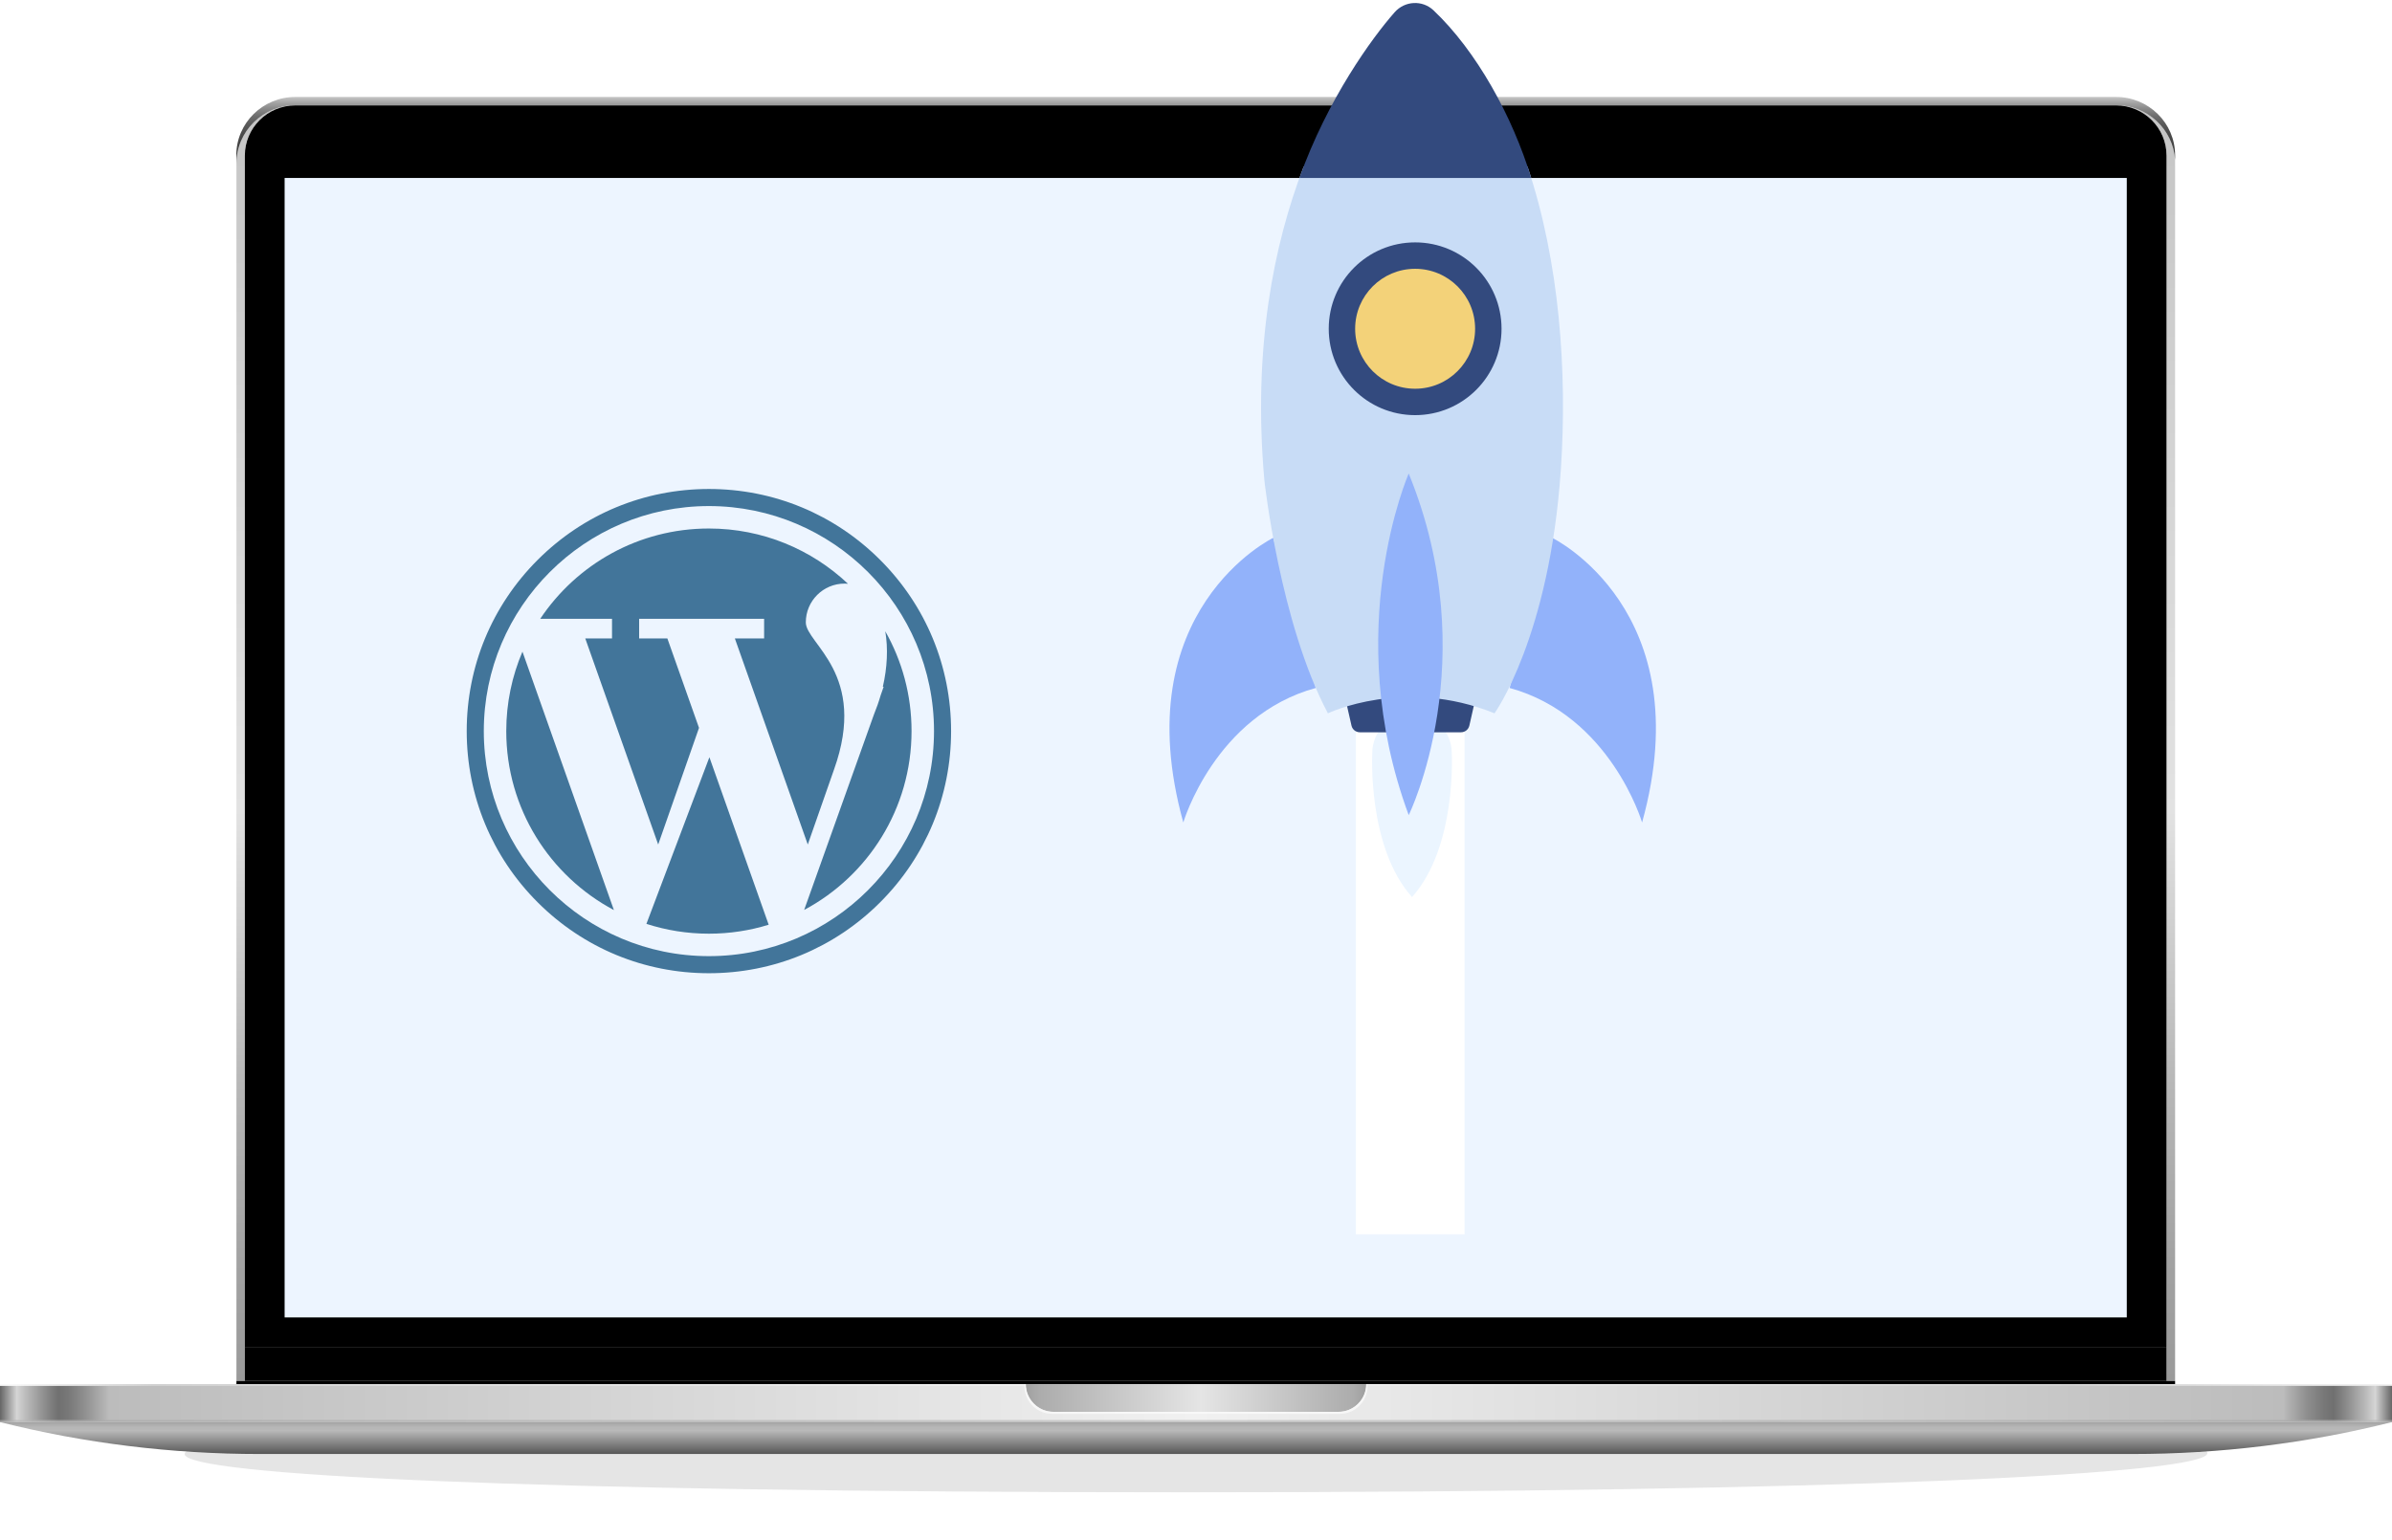 <?xml version="1.0" encoding="UTF-8"?> <svg xmlns="http://www.w3.org/2000/svg" xmlns:xlink="http://www.w3.org/1999/xlink" version="1.1" id="Layer_1" x="0px" y="0px" width="800px" height="515.34px" viewBox="0 0 800 515.34" xml:space="preserve"> <style> #smokeopacity { -webkit-animation: smokeopacity 1s linear both 1 1s; animation: smokeopacity 1s linear both 1 1s; opacity: 0; } -webkit-keyframes smokeopacity { 0% { opacity: 0; } 50% { opacity: 0.5; } 100% { opacity: 1; } } @-webkit-keyframes smokeopacity { 0% { opacity: 0; } 50% { opacity: 0.5; } 100% { opacity: 1; } } @keyframes smokeopacity { 0% { opacity: 0; } 50% { opacity: 0.5; } 100% { opacity: 1; } } #smoke { -webkit-transform: translate3d(0,0,0); transform: translate3d(0,0,0); -webkit-backface-visibility: hidden; backface-visibility: hidden; -webkit-perspective: 1000px; perspective: 1000px; -webkit-animation: shake 10s linear both infinite 1s; animation: shake 10s linear both infinite 1s; } @-webkit-keyframes shake { 10%, 90% { -webkit-transform: translate3d(0px,0,0); transform: translate3d(0px,0,0); } 20%, 80% { -webkit-transform: translate3d(2px,0,0); transform: translate3d(2px,0,0); } 30%, 50%, 70% { -webkit-transform: translate3d(-6px,0,0); transform: translate3d(-6px,0,0); } 40%, 60% { -webkit-transform: translate3d(6px,0,0); transform: translate3d(6px,0,0); } } @keyframes shake { 10%, 90% { -webkit-transform: translate3d(0px,0,0); transform: translate3d(0px,0,0); } 20%, 80% { -webkit-transform: translate3d(2px,0,0); transform: translate3d(2px,0,0); } 30%, 50%, 70% { -webkit-transform: translate3d(-6px,0,0); transform: translate3d(-6px,0,0); } 40%, 60% { -webkit-transform: translate3d(6px,0,0); transform: translate3d(6px,0,0); } } #rocket { -ms-transform: translateY(0) scale(1); -webkit-transform: translateY(0) scale(1); transform: translateY(0) scale(1); -webkit-transform-origin: 500px 100%; -ms-transform-origin: 500px 100%; transform-origin: 500px 100%; -webkit-animation: smallrocket 2s linear; animation: smallrocket 2s linear; } @-webkit-keyframes smallrocket { 0% { -ms-transform: translateY(40%) scale(0); -webkit-transform: translateY(40%) scale(0); transform: translateY(40%) scale(0); opacity: 1; } 20% { -ms-transform: translateY(30%) scale(1); -webkit-transform: translateY(5%) scale(1); transform: translateY(5%) scale(1); opacity: 1; } 50% { -ms-transform: translateY(5%) scale(1); -webkit-transform: translateY(5%) scale(1); transform: translateY(5%) scale(1); opacity: 1; } 100% { -ms-transform: translateY(0) scale(1); -webkit-transform: translateY(0) scale(1); transform: translateY(0) scale(1); } } @keyframes smallrocket { 0% { -ms-transform: translateY(40%) scale(0); -webkit-transform: translateY(40%) scale(0); transform: translateY(40%) scale(0); opacity: 0; } 20% { -ms-transform: translateY(30%) scale(0.5); -webkit-transform: translateY(30%) scale(0.5); transform: translateY(30%) scale(0.5); opacity: 0; } 50% { -ms-transform: translateY(10%) scale(0.6); -webkit-transform: translateY(10%) scale(0.6); transform: translateY(10%) scale(0.6); opacity: 0; } 75% { -ms-transform: translateY(7%) scale(0.8); -webkit-transform: translateY(7%) scale(0.8); transform: translateY(7%) scale(0.8); opacity: 1; } 100% { -ms-transform: translateY(0) scale(1); -webkit-transform: translateY(0) scale(1); transform: translateY(0) scale(1); -webkit-transform-origin: center; transform-origin: center; } } #shake-rckt { -webkit-animation: rcktshake 1.2s linear infinite 1s; animation: rcktshake 1.2s linear infinite 1s; } @-webkit-keyframes rcktshake { 0% { -webkit-transform: translate(0px, 0px); } 10% { -webkit-transform: translate(-0.5px, 0px); } 20% { -webkit-transform: translate(0px, 0px); } 30% { -webkit-transform: translate(0.5px, 0px); } 40% { -webkit-transform: translate(0px, 0px); } 50% { -webkit-transform: translate(-0.5px, 0px); } 60% { -webkit-transform: translate(0px, 0px); } 70% { -webkit-transform: translate(0.5px, 0px); } 80% { -webkit-transform: translate(0px, 0px); } 90% { -webkit-transform: translate(-0.5px, 0px); } 100% { -webkit-transform: translate(0px, 0px); } } @keyframes rcktshake { 0% { -webkit-transform: translate(0px, 0px); } 10% { -webkit-transform: translate(-0.5px, 0px); } 20% { -webkit-transform: translate(0px, 0px); } 30% { -webkit-transform: translate(0.5px, 0px); } 40% { -webkit-transform: translate(0px, 0px); } 50% { -webkit-transform: translate(-0.5px, 0px); } 60% { -webkit-transform: translate(0px, 0px); } 70% { -webkit-transform: translate(0.5px, 0px); } 80% { -webkit-transform: translate(0px, 0px); } 90% { -webkit-transform: translate(-0.5px, 0px); } 100% { -webkit-transform: translate(0px, 0px); } } #star { opacity: 0; margin:30px 0 0 0; -webkit-transform-origin: center; -ms-transform-origin: center; transform-origin: center; -webkit-animation: glow 3s linear infinite 2s; animation: glow 3s linear infinite 2s; } @-webkit-keyframes glow { 0% { -ms-transform: translateY(56px); -webkit-transform: translateY(56px); transform: translateY(56px); opacity: 1; } 100% { -ms-transform: translateY(40%); -webkit-transform: translateY(40%); transform: translateY(40%); opacity: 0; } } @keyframes glow { 0% { -ms-transform: translateY(56px); -webkit-transform: translateY(56px); transform: translateY(56px); opacity: 1; } 100% { -ms-transform: translateY(40%); -webkit-transform: translateY(40%); transform: translateY(40%); opacity: 0; } } .clouds path:first-child { -webkit-transform-origin: center; -ms-transform-origin: center; transform-origin: center; -webkit-animation: cloudslide 10s infinite linear 2s; animation: cloudslide 10s infinite linear 2s; opacity: 0; } @-webkit-keyframes cloudslide { 0% { -ms-transform: translateX(0); -webkit-transform: translateX(0); transform: translateX(0); opacity: 1; } 50% { -ms-transform: translateX(240px); -webkit-transform: translateX(-240px); transform: translateX(240px); opacity: 1; } 75% { -ms-transform: translateX(300px); -webkit-transform: translateX(300px); transform: translateX(300px); opacity: 0; } 100% { -ms-transform: translateX(0); -webkit-transform: translateX(0); transform: translateX(0); opacity: 0; } } @keyframes cloudslide { 0% { -ms-transform: translateX(0); -webkit-transform: translateX(0); transform: translateX(0); opacity: 1; } 50% { -ms-transform: translateX(240px); -webkit-transform: translateX(-240px); transform: translateX(240px); opacity: 1; } 75% { -ms-transform: translateX(300px); -webkit-transform: translateX(300px); transform: translateX(300px); opacity: 0; } 100% { -ms-transform: translateX(0); -webkit-transform: translateX(0); transform: translateX(0); opacity: 0; } } .clouds path:nth-child(2) { -webkit-animation: scndcloud 20s infinite linear 5s; animation: scndcloud 20s infinite linear 5s; opacity: 0; } @-webkit-keyframes scndcloud { 0% { -ms-transform: translate(0, 50px); -webkit-transform: translate(0, 50px); transform: translate(0, 50px); opacity: 0; } 25% { -ms-transform: translate(-225px, 50px); -webkit-transform: translate(-225px, 50px); transform: translate(-225px, 50px); opacity: 1; } 50% { -ms-transform: translate(-400px, 50px); -webkit-transform: translate(-400px, 50px); transform: translate(-400px, 50px); opacity: 1 } 75% { -ms-transform: translate(-480px, 50px); -webkit-transform: translate(-480px, 50px); transform: translate(-480px, 50px); opacity: 0; } 100% { -ms-transform: translate(0, 50px); -webkit-transform: translate(0, 50px); transform: translate(0, 50px); opacity: 0; } } @keyframes scndcloud { 0% { -ms-transform: translate(0, 50px); -webkit-transform: translate(0, 50px); transform: translate(0, 50px); opacity: 0; } 25% { -ms-transform: translate(-225px, 50px); -webkit-transform: translate(-225px, 50px); transform: translate(-225px, 50px); opacity: 1; } 50% { -ms-transform: translate(-400px, 50px); -webkit-transform: translate(-400px, 50px); transform: translate(-400px, 50px); opacity: 1; } 75% { -ms-transform: translate(-480px, 50px); -webkit-transform: translate(-480px, 50px); transform: translate(-480px, 50px); opacity: 0; } 100% { -ms-transform: translate(0, 50px); -webkit-transform: translate(0, 50px); transform: translate(0, 50px); opacity: 0; } } .clouds path:nth-child(3) { -webkit-animation: trdcld 20s infinite linear 1s; animation: trdcld 20s infinite linear 1s; opacity: 0; } @-webkit-keyframes trdcld { 0% { -ms-transform: translateX(0); -webkit-transform: translateX(0); transform: translateX(0); opacity: 0; } 50% { -ms-transform: translateX(-420px); -webkit-transform: translateX(-420px); transform: translateX(-420px); opacity: 1; } 75% { -ms-transform: translateX(-480px); -webkit-transform: translateX(-480px); transform: translateX(-480px); opacity: 0; } 100% { -ms-transform: translateX(0); -webkit-transform: translateX(0); transform: translateX(0); opacity: 0; } } @keyframes trdcld { 0% { -ms-transform: translateX(0); -webkit-transform: translateX(0); transform: translateX(0); opacity: 1; } 50% { -ms-transform: translateX(-420px); -webkit-transform: translateX(-420px); transform: translateX(-420px); opacity: 1; } 75% { -ms-transform: translateX(-480px); -webkit-transform: translateX(-480px); transform: translateX(-480px); opacity: 0; } 100% { -ms-transform: translateX(0); -webkit-transform: translateX(0); transform: translateX(0); opacity: 0; } } </style> <g> <g> <defs> <filter id="Adobe_OpacityMaskFilter" x="61.736" y="473.604" width="676.528" height="25.637"> <feFlood style="flood-color:white;flood-opacity:1" result="back"></feFlood> <feBlend in="SourceGraphic" in2="back" mode="normal"></feBlend> </filter> </defs> <mask maskUnits="userSpaceOnUse" x="61.736" y="473.604" width="676.528" height="25.637" id="SVGID_1_"> <g filter="url(#Adobe_OpacityMaskFilter)"> <defs> <filter id="Adobe_OpacityMaskFilter_1_" x="61.736" y="473.604" width="676.528" height="25.637"> <feFlood style="flood-color:white;flood-opacity:1" result="back"></feFlood> <feBlend in="SourceGraphic" in2="back" mode="normal"></feBlend> </filter> </defs> <mask maskUnits="userSpaceOnUse" x="61.736" y="473.604" width="676.528" height="25.637" id="SVGID_1_"></mask> <radialGradient id="SVGID_2_" cx="820.91" cy="-23352.012" r="172.124" gradientTransform="matrix(2.151 0 0 0.069 -1365.365 2097.711)" gradientUnits="userSpaceOnUse"> <stop offset="0" style="stop-color:#FFFFFF"></stop> <stop offset="0.085" style="stop-color:#F5F5F5"></stop> <stop offset="0.229" style="stop-color:#DBDBDB"></stop> <stop offset="0.414" style="stop-color:#AFAFAF"></stop> <stop offset="0.633" style="stop-color:#747474"></stop> <stop offset="0.878" style="stop-color:#282828"></stop> <stop offset="1" style="stop-color:#000000"></stop> </radialGradient> <path mask="url(#SVGID_1_)" fill="url(#SVGID_2_)" d="M738.264,486.129c0,7.081-121.11,13.111-341.669,13.111 c-220.56,0-334.858-5.732-334.858-12.813c0-7.081,114.299-12.824,334.858-12.824 C617.153,473.604,738.264,479.05,738.264,486.129z"></path> </g> </mask> <radialGradient id="SVGID_3_" cx="820.91" cy="-23352.012" r="172.124" gradientTransform="matrix(2.151 0 0 0.069 -1365.365 2097.711)" gradientUnits="userSpaceOnUse"> <stop offset="0" style="stop-color:#000000"></stop> <stop offset="1" style="stop-color:#000000"></stop> </radialGradient> <path opacity="0.1" fill="url(#SVGID_3_)" d="M738.264,486.129c0,7.081-121.11,13.111-341.669,13.111 c-220.56,0-334.858-5.732-334.858-12.813c0-7.081,114.299-12.824,334.858-12.824C617.153,473.604,738.264,479.05,738.264,486.129z "></path> <g> <g> <g> <linearGradient id="SVGID_4_" gradientUnits="userSpaceOnUse" x1="403.266" y1="462.001" x2="403.266" y2="35.219"> <stop offset="0" style="stop-color:#9A9A9A"></stop> <stop offset="0.094" style="stop-color:#A2A2A2"></stop> <stop offset="0.238" style="stop-color:#B8B8B8"></stop> <stop offset="0.415" style="stop-color:#DBDBDB"></stop> <stop offset="0.447" style="stop-color:#E2E2E2"></stop> <stop offset="1" style="stop-color:#C5C5C5"></stop> </linearGradient> <path fill="url(#SVGID_4_)" d="M707.737,35.219H98.832c-10.911,0-19.756,8.725-19.756,19.488v407.294h2.82V51.917 c0-0.861,0.068-1.709,0.198-2.533c0.041-0.276,0.091-0.548,0.147-0.819c0.056-0.271,0.117-0.539,0.189-0.803 c0.071-0.269,0.146-0.534,0.227-0.791c0.704-2.222,1.862-4.236,3.367-5.952c0.172-0.203,0.356-0.398,0.542-0.588 c0.092-0.097,0.188-0.192,0.287-0.289c0.86-0.848,1.813-1.608,2.837-2.257c0.349-0.216,0.697-0.422,1.058-0.612 c0.356-0.195,0.723-0.375,1.097-0.54c0,0,0-0.003,0.004-0.003c0.247-0.11,0.503-0.209,0.753-0.311c0,0,0-0.003,0.003-0.003 c1.915-0.743,4.008-1.155,6.187-1.155h608.906c2.905,0,5.655,0.729,8.05,2.013c0.355,0.189,0.709,0.396,1.047,0.612 c0.461,0.289,0.896,0.6,1.33,0.928c0.003,0.004,0.003,0.004,0.003,0.004c0.204,0.163,0.416,0.334,0.621,0.504 c0.004,0,0.004,0,0.004,0.004c0.31,0.266,0.6,0.536,0.891,0.817c0.099,0.097,0.189,0.192,0.274,0.289 c0.191,0.19,0.376,0.386,0.554,0.588c2.562,2.921,4.116,6.736,4.116,10.898v410.084h2.87V53.481 C726.817,43.289,718.235,35.219,707.737,35.219z"></path> <linearGradient id="SVGID_5_" gradientUnits="userSpaceOnUse" x1="403.246" y1="54.706" x2="403.246" y2="32.432"> <stop offset="0" style="stop-color:#404040"></stop> <stop offset="0.281" style="stop-color:#434343"></stop> <stop offset="0.448" style="stop-color:#4B4B4B"></stop> <stop offset="0.587" style="stop-color:#595959"></stop> <stop offset="0.709" style="stop-color:#6D6D6D"></stop> <stop offset="0.82" style="stop-color:#888888"></stop> <stop offset="0.922" style="stop-color:#A7A7A7"></stop> <stop offset="1" style="stop-color:#C5C5C5"></stop> </linearGradient> <path fill="url(#SVGID_5_)" d="M79.034,51.92c0-10.76,8.846-19.488,19.756-19.488h608.906c10.911,0,19.76,8.729,19.76,19.488 v1.56c-0.639-10.191-9.221-18.261-19.719-18.261H98.832c-10.911,0-19.756,8.725-19.756,19.488L79.034,51.92z"></path> <g> <rect x="81.895" y="450.603" width="642.691" height="11.398"></rect> <path d="M724.586,52.012v398.591H81.894V52.012c0-9.237,7.581-16.754,16.896-16.754h608.906 C717.01,35.258,724.586,42.774,724.586,52.012z"></path> <polygon points="727.456,462.001 727.456,463.048 724.586,463.048 724.586,463.044 81.895,463.044 81.895,463.048 79.075,463.048 79.075,462.001 "></polygon> </g> </g> <g> <g> <g> <linearGradient id="SVGID_6_" gradientUnits="userSpaceOnUse" x1="0" y1="469.702" x2="400" y2="469.702"> <stop offset="0" style="stop-color:#929292"></stop> <stop offset="0.014" style="stop-color:#C1C1C1"></stop> <stop offset="0.027" style="stop-color:#B2B2B2"></stop> <stop offset="0.049" style="stop-color:#9C9C9C"></stop> <stop offset="0.071" style="stop-color:#A4A4A4"></stop> <stop offset="0.091" style="stop-color:#AFAFAF"></stop> <stop offset="1" style="stop-color:#CFCFCF"></stop> </linearGradient> <rect y="463.648" fill="url(#SVGID_6_)" width="400" height="12.107"></rect> <linearGradient id="SVGID_7_" gradientUnits="userSpaceOnUse" x1="0" y1="463.348" x2="800" y2="463.348"> <stop offset="0.005" style="stop-color:#F8F8F8"></stop> <stop offset="0.064" style="stop-color:#D0D0D0"></stop> <stop offset="0.502" style="stop-color:#F8F8F8"></stop> <stop offset="0.866" style="stop-color:#D0D0D0"></stop> <stop offset="0.875" style="stop-color:#D3D3D3"></stop> <stop offset="0.951" style="stop-color:#E9E9E9"></stop> <stop offset="1" style="stop-color:#F1F1F1"></stop> </linearGradient> <rect y="463.048" fill="url(#SVGID_7_)" width="800" height="0.601"></rect> <linearGradient id="SVGID_8_" gradientUnits="userSpaceOnUse" x1="400" y1="469.702" x2="800" y2="469.702"> <stop offset="0" style="stop-color:#CFCFCF"></stop> <stop offset="0.909" style="stop-color:#AFAFAF"></stop> <stop offset="0.928" style="stop-color:#A4A4A4"></stop> <stop offset="0.951" style="stop-color:#9C9C9C"></stop> <stop offset="0.973" style="stop-color:#B2B2B2"></stop> <stop offset="0.986" style="stop-color:#C1C1C1"></stop> <stop offset="1" style="stop-color:#929292"></stop> </linearGradient> <rect x="400" y="463.648" fill="url(#SVGID_8_)" width="400" height="12.107"></rect> </g> <g> <linearGradient id="SVGID_9_" gradientUnits="userSpaceOnUse" x1="0" y1="469.344" x2="400" y2="469.344"> <stop offset="0" style="stop-color:#666666"></stop> <stop offset="0.014" style="stop-color:#D5D5D5"></stop> <stop offset="0.021" style="stop-color:#BDBDBD"></stop> <stop offset="0.04" style="stop-color:#868686"></stop> <stop offset="0.049" style="stop-color:#707070"></stop> <stop offset="0.057" style="stop-color:#787878"></stop> <stop offset="0.07" style="stop-color:#8E8E8E"></stop> <stop offset="0.087" style="stop-color:#B2B2B2"></stop> <stop offset="0.091" style="stop-color:#BCBCBC"></stop> <stop offset="1" style="stop-color:#F1F1F1"></stop> </linearGradient> <rect y="463.648" fill="url(#SVGID_9_)" width="400" height="11.392"></rect> <linearGradient id="SVGID_10_" gradientUnits="userSpaceOnUse" x1="400" y1="469.344" x2="800" y2="469.344"> <stop offset="0" style="stop-color:#F1F1F1"></stop> <stop offset="0.909" style="stop-color:#BCBCBC"></stop> <stop offset="0.913" style="stop-color:#B2B2B2"></stop> <stop offset="0.929" style="stop-color:#8E8E8E"></stop> <stop offset="0.943" style="stop-color:#787878"></stop> <stop offset="0.951" style="stop-color:#707070"></stop> <stop offset="0.96" style="stop-color:#868686"></stop> <stop offset="0.979" style="stop-color:#BDBDBD"></stop> <stop offset="0.986" style="stop-color:#D5D5D5"></stop> <stop offset="1" style="stop-color:#666666"></stop> </linearGradient> <rect x="400" y="463.648" fill="url(#SVGID_10_)" width="400" height="11.392"></rect> </g> <linearGradient id="SVGID_11_" gradientUnits="userSpaceOnUse" x1="343.068" y1="467.685" x2="456.932" y2="467.685"> <stop offset="0" style="stop-color:#9F9F9F"></stop> <stop offset="0.04" style="stop-color:#ACACAC"></stop> <stop offset="0.514" style="stop-color:#E5E5E5"></stop> <stop offset="0.963" style="stop-color:#ACACAC"></stop> <stop offset="1" style="stop-color:#9F9F9F"></stop> </linearGradient> <path fill="url(#SVGID_11_)" d="M456.932,463.051c0,2.561-1.035,4.879-2.715,6.547c-1.674,1.678-3.985,2.722-6.554,2.722 h-95.334c-5.117,0-9.261-4.157-9.261-9.269H456.932z"></path> <defs> <filter id="Adobe_OpacityMaskFilter_2_" x="342.618" y="463.051" width="114.761" height="9.951"> <feFlood style="flood-color:white;flood-opacity:1" result="back"></feFlood> <feBlend in="SourceGraphic" in2="back" mode="normal"></feBlend> </filter> </defs> <mask maskUnits="userSpaceOnUse" x="342.618" y="463.051" width="114.761" height="9.951" id="SVGID_12_"> <g filter="url(#Adobe_OpacityMaskFilter_2_)"> <defs> <filter id="Adobe_OpacityMaskFilter_3_" x="342.618" y="463.051" width="114.761" height="9.951"> <feFlood style="flood-color:white;flood-opacity:1" result="back"></feFlood> <feBlend in="SourceGraphic" in2="back" mode="normal"></feBlend> </filter> </defs> <mask maskUnits="userSpaceOnUse" x="342.618" y="463.051" width="114.761" height="9.951" id="SVGID_12_"></mask> <linearGradient id="SVGID_13_" gradientUnits="userSpaceOnUse" x1="342.618" y1="468.026" x2="457.379" y2="468.026"> <stop offset="4.122200e-004" style="stop-color:#CCCCCC"></stop> <stop offset="0.525" style="stop-color:#B3B3B3"></stop> <stop offset="0.767" style="stop-color:#B5B5B5"></stop> <stop offset="0.891" style="stop-color:#BDBDBD"></stop> <stop offset="0.988" style="stop-color:#CACACA"></stop> <stop offset="1" style="stop-color:#CCCCCC"></stop> </linearGradient> <path mask="url(#SVGID_12_)" fill="url(#SVGID_13_)" d="M456.936,463.051c0,2.561-1.035,4.879-2.715,6.547 c-1.674,1.678-3.984,2.722-6.554,2.722h-95.334c-5.116,0-9.261-4.157-9.261-9.269h-0.454v0.689 c0,5.111,4.153,9.262,9.27,9.262h96.22c5.129,0,9.271-4.15,9.271-9.262v-0.689H456.936z"></path> </g> </mask> <linearGradient id="SVGID_14_" gradientUnits="userSpaceOnUse" x1="342.618" y1="468.026" x2="457.379" y2="468.026"> <stop offset="4.122200e-004" style="stop-color:#F7F7F7"></stop> <stop offset="0.525" style="stop-color:#F8F8F8"></stop> <stop offset="1" style="stop-color:#F7F7F7"></stop> </linearGradient> <path fill="url(#SVGID_14_)" d="M456.936,463.051c0,2.561-1.035,4.879-2.715,6.547c-1.674,1.678-3.984,2.722-6.554,2.722 h-95.334c-5.116,0-9.261-4.157-9.261-9.269h-0.454v0.689c0,5.111,4.153,9.262,9.27,9.262h96.22 c5.129,0,9.271-4.15,9.271-9.262v-0.689H456.936z"></path> </g> <linearGradient id="SVGID_15_" gradientUnits="userSpaceOnUse" x1="400" y1="486.428" x2="400" y2="475.756"> <stop offset="0" style="stop-color:#575757"></stop> <stop offset="0.739" style="stop-color:#B9B9B9"></stop> <stop offset="0.847" style="stop-color:#B6B6B6"></stop> <stop offset="0.936" style="stop-color:#ACACAC"></stop> <stop offset="1" style="stop-color:#9F9F9F"></stop> </linearGradient> <path fill="url(#SVGID_15_)" d="M0,475.756c28.127,7.076,57.421,10.672,86.888,10.672H400h313.112 c29.472,0,58.761-3.596,86.888-10.672H400H0z"></path> </g> </g> <rect id="space" x="95.19" y="59.536" fill="#EDF5FF" width="616.109" height="381.202"></rect> </g> </g> <g> <defs> <rect id="SVGID_16_" x="181.648" width="547.663" height="557.916"></rect> </defs> <clipPath id="SVGID_17_"> <use xlink:href="#SVGID_16_" overflow="visible"></use> </clipPath> <g class="clouds"> <path clip-path="url(#SVGID_17_)" fill="#FFFFFF" d="M360.969,210.589c2.91-2.652,5.998-2.182,7.598-1.654 c1.408-3.621,4.432-7.744,10.93-7.744c11.578,0,12.505,11.388,12.505,11.388c8.153-2.467,9.728,4.746,9.728,5.032h-43.816 C357.913,212.961,360.969,210.589,360.969,210.589"></path> <path clip-path="url(#SVGID_17_)" fill="#FFFFFF" d="M581.642,231.479c2.12,0,4.104,0.572,5.83,1.568 c3.292-5.74,9.369-9.608,16.339-9.608c6.514,0,12.252,3.363,15.667,8.485c1.801-6.17,7.379-10.671,13.986-10.671 c7.502,0,13.673,5.797,14.505,13.253c0.605-0.096,1.218-0.162,1.845-0.162c4.576,0,8.542,2.649,10.534,6.531H570.07 C571.303,235.49,576.012,231.479,581.642,231.479"></path> <path clip-path="url(#SVGID_17_)" fill="#FFFFFF" d="M581.642,231.479c2.12,0,4.104,0.572,5.83,1.568 c3.292-5.74,9.369-9.608,16.339-9.608c6.514,0,12.252,3.363,15.667,8.485c1.801-6.17,7.379-10.671,13.986-10.671 c7.502,0,13.673,5.797,14.505,13.253c0.605-0.096,1.218-0.162,1.845-0.162c4.576,0,8.542,2.649,10.534,6.531H570.07 C571.303,235.49,576.012,231.479,581.642,231.479"></path> </g> <g id="star"> <path clip-path="url(#SVGID_17_)" fill="#EBF5FF" d="M530.176,9.235c0,3.445-2.792,6.237-6.236,6.237s-6.238-2.792-6.238-6.237 S520.495,3,523.939,3S530.176,5.791,530.176,9.235"></path> <path clip-path="url(#SVGID_17_)" fill="#84B4FE" d="M386.827,139.535c0,2.305-1.868,4.17-4.174,4.17 c-2.306,0-4.171-1.866-4.171-4.17s1.865-4.171,4.171-4.171C384.959,135.364,386.827,137.23,386.827,139.535"></path> <path clip-path="url(#SVGID_17_)" fill="#EBF5FF" d="M553.646,114.602l-2.499-1.341c-0.16-0.085-0.285-0.212-0.369-0.369 l-1.342-2.5c-0.337-0.631-1.246-0.631-1.586,0l-1.34,2.5c-0.086,0.157-0.209,0.284-0.366,0.369l-2.501,1.341 c-0.631,0.339-0.631,1.245,0,1.585l2.501,1.342c0.157,0.081,0.28,0.21,0.366,0.365l1.34,2.501c0.34,0.631,1.249,0.631,1.586,0 l1.342-2.501c0.084-0.155,0.209-0.285,0.369-0.365l2.499-1.342C554.279,115.847,554.279,114.94,553.646,114.602"></path> <path clip-path="url(#SVGID_17_)" fill="#C1DDF7" d="M406.316,33.947l-3.15-1.689c-0.197-0.107-0.36-0.267-0.465-0.463 l-1.687-3.152c-0.429-0.797-1.572-0.797-2,0l-1.69,3.152c-0.103,0.196-0.266,0.356-0.462,0.463l-3.152,1.689 c-0.797,0.427-0.797,1.569,0,1.999l3.152,1.69c0.196,0.105,0.359,0.266,0.462,0.463l1.69,3.151c0.428,0.795,1.571,0.795,2,0 l1.687-3.151c0.105-0.197,0.268-0.357,0.465-0.463l3.15-1.69C407.114,35.517,407.114,34.375,406.316,33.947"></path> <path clip-path="url(#SVGID_17_)" fill="#C1DDF7" d="M624.911,98.235l-3.811-2.044c-0.238-0.125-0.431-0.323-0.562-0.561 l-2.043-3.811c-0.517-0.963-1.898-0.963-2.415,0l-2.043,3.811c-0.128,0.237-0.325,0.436-0.559,0.561l-3.811,2.044 c-0.965,0.516-0.965,1.899,0,2.416l3.811,2.043c0.233,0.127,0.431,0.323,0.559,0.561l2.043,3.812c0.517,0.962,1.898,0.962,2.415,0 l2.043-3.812c0.131-0.238,0.323-0.433,0.562-0.561l3.811-2.043C625.872,100.134,625.872,98.75,624.911,98.235"></path> <path clip-path="url(#SVGID_17_)" fill="#84B4FE" d="M327.908,83.562l-3.489-1.87c-0.218-0.118-0.396-0.295-0.513-0.514 l-1.873-3.489c-0.472-0.882-1.738-0.882-2.211,0l-1.869,3.489c-0.119,0.218-0.296,0.396-0.514,0.514l-3.487,1.87 c-0.884,0.474-0.884,1.738,0,2.213l3.487,1.87c0.218,0.117,0.396,0.296,0.514,0.516l1.869,3.487c0.474,0.882,1.74,0.882,2.211,0 l1.873-3.487c0.117-0.22,0.295-0.399,0.513-0.516l3.489-1.87C328.791,85.299,328.791,84.036,327.908,83.562"></path> <path clip-path="url(#SVGID_17_)" fill="#84B4FE" d="M560.88,60.812l-2.553-1.37c-0.159-0.086-0.29-0.216-0.376-0.375l-1.37-2.552 c-0.346-0.647-1.272-0.647-1.617,0l-1.37,2.552c-0.088,0.159-0.215,0.288-0.376,0.375l-2.556,1.37 c-0.641,0.346-0.641,1.272,0,1.619l2.556,1.37c0.161,0.086,0.288,0.216,0.376,0.374l1.37,2.553c0.345,0.648,1.271,0.648,1.617,0 l1.37-2.553c0.086-0.158,0.217-0.288,0.376-0.374l2.553-1.37C561.525,62.084,561.525,61.158,560.88,60.812"></path> </g> <g id="rocket"> <g id="shake-rckt"> <rect id="rocketwhite" x="453.475" y="242.181" clip-path="url(#SVGID_17_)" fill="#FFFFFF" width="36.358" height="170.759"></rect> <path clip-path="url(#SVGID_17_)" fill="#EBF5FF" d="M485.543,251.934c0-7.344-5.951-13.296-13.291-13.296 c-7.346,0-13.297,5.952-13.297,13.296c0,0-1.718,31.436,13.297,48.173C487.262,283.37,485.543,251.934,485.543,251.934"></path> <path clip-path="url(#SVGID_17_)" fill="#92B2FA" d="M425.816,179.936c0,0-49.789,24.112-30.063,95.219 c0,0,10.537-35.747,44.318-45.002L425.816,179.936z"></path> <path clip-path="url(#SVGID_17_)" fill="#92B2FA" d="M519.131,179.936c0,0,49.792,24.112,30.063,95.219 c0,0-10.532-35.747-44.313-45.002L519.131,179.936z"></path> <path clip-path="url(#SVGID_17_)" fill="#334A7E" d="M488.63,244.982h-33.841c-1.335,0-2.491-0.925-2.785-2.228l-1.861-8.193 c-0.402-1.786,0.957-3.491,2.79-3.491h37.558c1.831,0,3.193,1.705,2.786,3.491l-1.855,8.193 C491.125,244.057,489.966,244.982,488.63,244.982"></path> <path clip-path="url(#SVGID_17_)" fill="#C8DCF6" d="M422.871,160.727c0,0,5.193,47.691,21.248,77.911c0,0,25.498-12.276,55.718,0 c0,0,18.417-25.499,22.195-81.688c2.173-32.377-0.425-69.344-11.147-101.193h-74.896 C426.02,81.702,418.922,116.542,422.871,160.727"></path> <path clip-path="url(#SVGID_17_)" fill="#334A7E" d="M466.454,4.082c-7.535,8.524-22.463,29.05-31.874,55.455h77.532 c-6.288-20.655-18.274-42.449-32.684-56.084C475.719-0.059,469.84,0.255,466.454,4.082"></path> <path clip-path="url(#SVGID_17_)" fill="#92B2FA" d="M471.143,158.423c0,0-22.971,52.2,0,114.267 C471.143,272.689,496.67,220.896,471.143,158.423"></path> <path clip-path="url(#SVGID_17_)" fill="#334A7E" d="M502.187,109.986c0,15.958-12.94,28.896-28.898,28.896 c-15.962,0-28.897-12.938-28.897-28.896c0-15.959,12.936-28.898,28.897-28.898C489.246,81.088,502.187,94.026,502.187,109.986"></path> <path clip-path="url(#SVGID_17_)" fill="#F3D279" d="M493.348,109.986c0,11.079-8.98,20.063-20.06,20.063 s-20.061-8.984-20.061-20.063c0-11.081,8.981-20.061,20.061-20.061S493.348,98.905,493.348,109.986"></path> </g> </g> </g> <g id="smoke"> <g id="smokeopacity"> <defs> <rect id="SVGID_18_" x="181.648" y="334.562" width="547.659" height="105.998"></rect> </defs> <clipPath id="SVGID_19_"> <use xlink:href="#SVGID_18_" overflow="visible"></use> </clipPath> <path clip-path="url(#SVGID_19_)" fill="#FFFFFF" d="M464.063,427.255c0,23.032-18.938,41.703-42.302,41.703 c-23.363,0-42.303-18.671-42.303-41.703c0-23.034,18.939-41.703,42.303-41.703C445.126,385.552,464.063,404.221,464.063,427.255"></path> <path clip-path="url(#SVGID_19_)" fill="#FFFFFF" d="M589.055,427.255c0,20.634-16.969,37.359-37.897,37.359 c-20.925,0-37.896-16.726-37.896-37.359c0-20.636,16.971-37.362,37.896-37.362C572.086,389.893,589.055,406.619,589.055,427.255"></path> <path clip-path="url(#SVGID_19_)" fill="#FFFFFF" d="M518.279,394.877c0,16.136-13.263,29.214-29.628,29.214 c-16.369,0-29.636-13.078-29.636-29.214c0-16.132,13.267-29.215,29.636-29.215C505.017,365.662,518.279,378.745,518.279,394.877"></path> <path clip-path="url(#SVGID_19_)" fill="#FFFFFF" d="M455.296,377.158c0,11.239-9.241,20.352-20.646,20.352 c-11.399,0-20.644-9.112-20.644-20.352c0-11.243,9.244-20.356,20.644-20.356C446.055,356.802,455.296,365.915,455.296,377.158"></path> <path clip-path="url(#SVGID_19_)" fill="#FFFFFF" d="M501.387,360.346c0,7.679-6.313,13.904-14.102,13.904 c-7.792,0-14.107-6.226-14.107-13.904c0-7.684,6.315-13.91,14.107-13.91C495.074,346.436,501.387,352.662,501.387,360.346"></path> <path clip-path="url(#SVGID_19_)" fill="#FFFFFF" d="M487.2,394.559c0,13.609-11.192,24.644-24.997,24.644 c-13.807,0-24.997-11.034-24.997-24.644c0-13.611,11.19-24.646,24.997-24.646C476.008,369.913,487.2,380.947,487.2,394.559"></path> <path clip-path="url(#SVGID_19_)" fill="#FFFFFF" d="M338.318,500.055c-5.881,41.21-44.529,69.912-86.326,64.116 c-41.801-5.797-70.917-43.903-65.034-85.111c5.88-41.206,44.528-69.91,86.327-64.117 C315.084,420.741,344.201,458.847,338.318,500.055"></path> <path clip-path="url(#SVGID_19_)" fill="#FFFFFF" d="M411.646,444.037c1.317,31.175-23.248,57.499-54.868,58.798 c-31.62,1.301-58.322-22.92-59.641-54.094c-1.315-31.175,23.25-57.503,54.871-58.8 C383.629,388.645,410.329,412.861,411.646,444.037"></path> <path clip-path="url(#SVGID_19_)" fill="#FFFFFF" d="M715.646,484.832c0,44.104-36.266,79.858-81,79.858 s-80.997-35.754-80.997-79.858c0-44.103,36.263-79.856,80.997-79.856S715.646,440.729,715.646,484.832"></path> <path clip-path="url(#SVGID_19_)" fill="#FFFFFF" d="M491.078,466.123c0,31.205-25.655,56.495-57.302,56.495 c-31.648,0-57.302-25.29-57.302-56.495c0-31.202,25.654-56.493,57.302-56.493C465.423,409.63,491.078,434.921,491.078,466.123"></path> <path clip-path="url(#SVGID_19_)" fill="#FFFFFF" d="M565.65,445.987c7.356,34.316-14.9,68.009-49.702,75.261 c-34.806,7.25-68.984-14.691-76.341-49.006c-7.354-34.313,14.902-68.008,49.707-75.261 C524.12,389.735,558.299,411.672,565.65,445.987"></path> </g> </g> <g> <path fill="#42759A" d="M204.688,213.583h-8.946l24.39,68.945l13.653-39.02l-10.586-29.926h-9.439v-6.568h41.799v6.568h-9.788 l24.39,68.945l8.767-25.056c11.501-32.098-9.426-42.096-9.426-49.26c0-7.163,5.807-12.971,12.972-12.971 c0.385,0,0.763,0.02,1.131,0.056c-12.138-11.459-28.503-18.485-46.513-18.485c-23.531,0-44.259,11.994-56.409,30.202h24.004 L204.688,213.583L204.688,213.583L204.688,213.583z"></path> <path fill="#42759A" d="M169.318,244.587c0,25.95,14.585,48.485,36,59.874l-30.584-86.457 C171.25,226.167,169.318,235.152,169.318,244.587z"></path> <path fill="#42759A" d="M296.077,211.19c0.969,5.708,0.675,12.124-0.812,18.563h0.269l-1.024,2.929l0,0 c-0.608,2.115-1.374,4.278-2.241,6.402l-23.321,65.333c21.371-11.402,35.918-33.916,35.918-59.831 C304.867,232.443,301.67,221.049,296.077,211.19z"></path> <path fill="#42759A" d="M216.19,309.072c6.584,2.132,13.608,3.287,20.902,3.287c6.958,0,13.671-1.047,19.99-2.998l-19.825-56.039 L216.19,309.072z"></path> <path fill="#42759A" d="M294.368,187.313c-15.298-15.3-35.64-23.725-57.276-23.725s-41.977,8.425-57.275,23.725 c-15.3,15.297-23.725,35.638-23.725,57.275c0,21.638,8.425,41.976,23.725,57.275c15.298,15.3,35.64,23.726,57.275,23.726 c21.637,0,41.978-8.426,57.276-23.726c15.3-15.299,23.724-35.639,23.724-57.275C318.093,222.95,309.669,202.61,294.368,187.313z M237.092,319.873c-41.513,0-75.286-33.772-75.286-75.286s33.773-75.286,75.286-75.286s75.286,33.773,75.286,75.286 S278.606,319.873,237.092,319.873z"></path> </g> </g> </svg> 